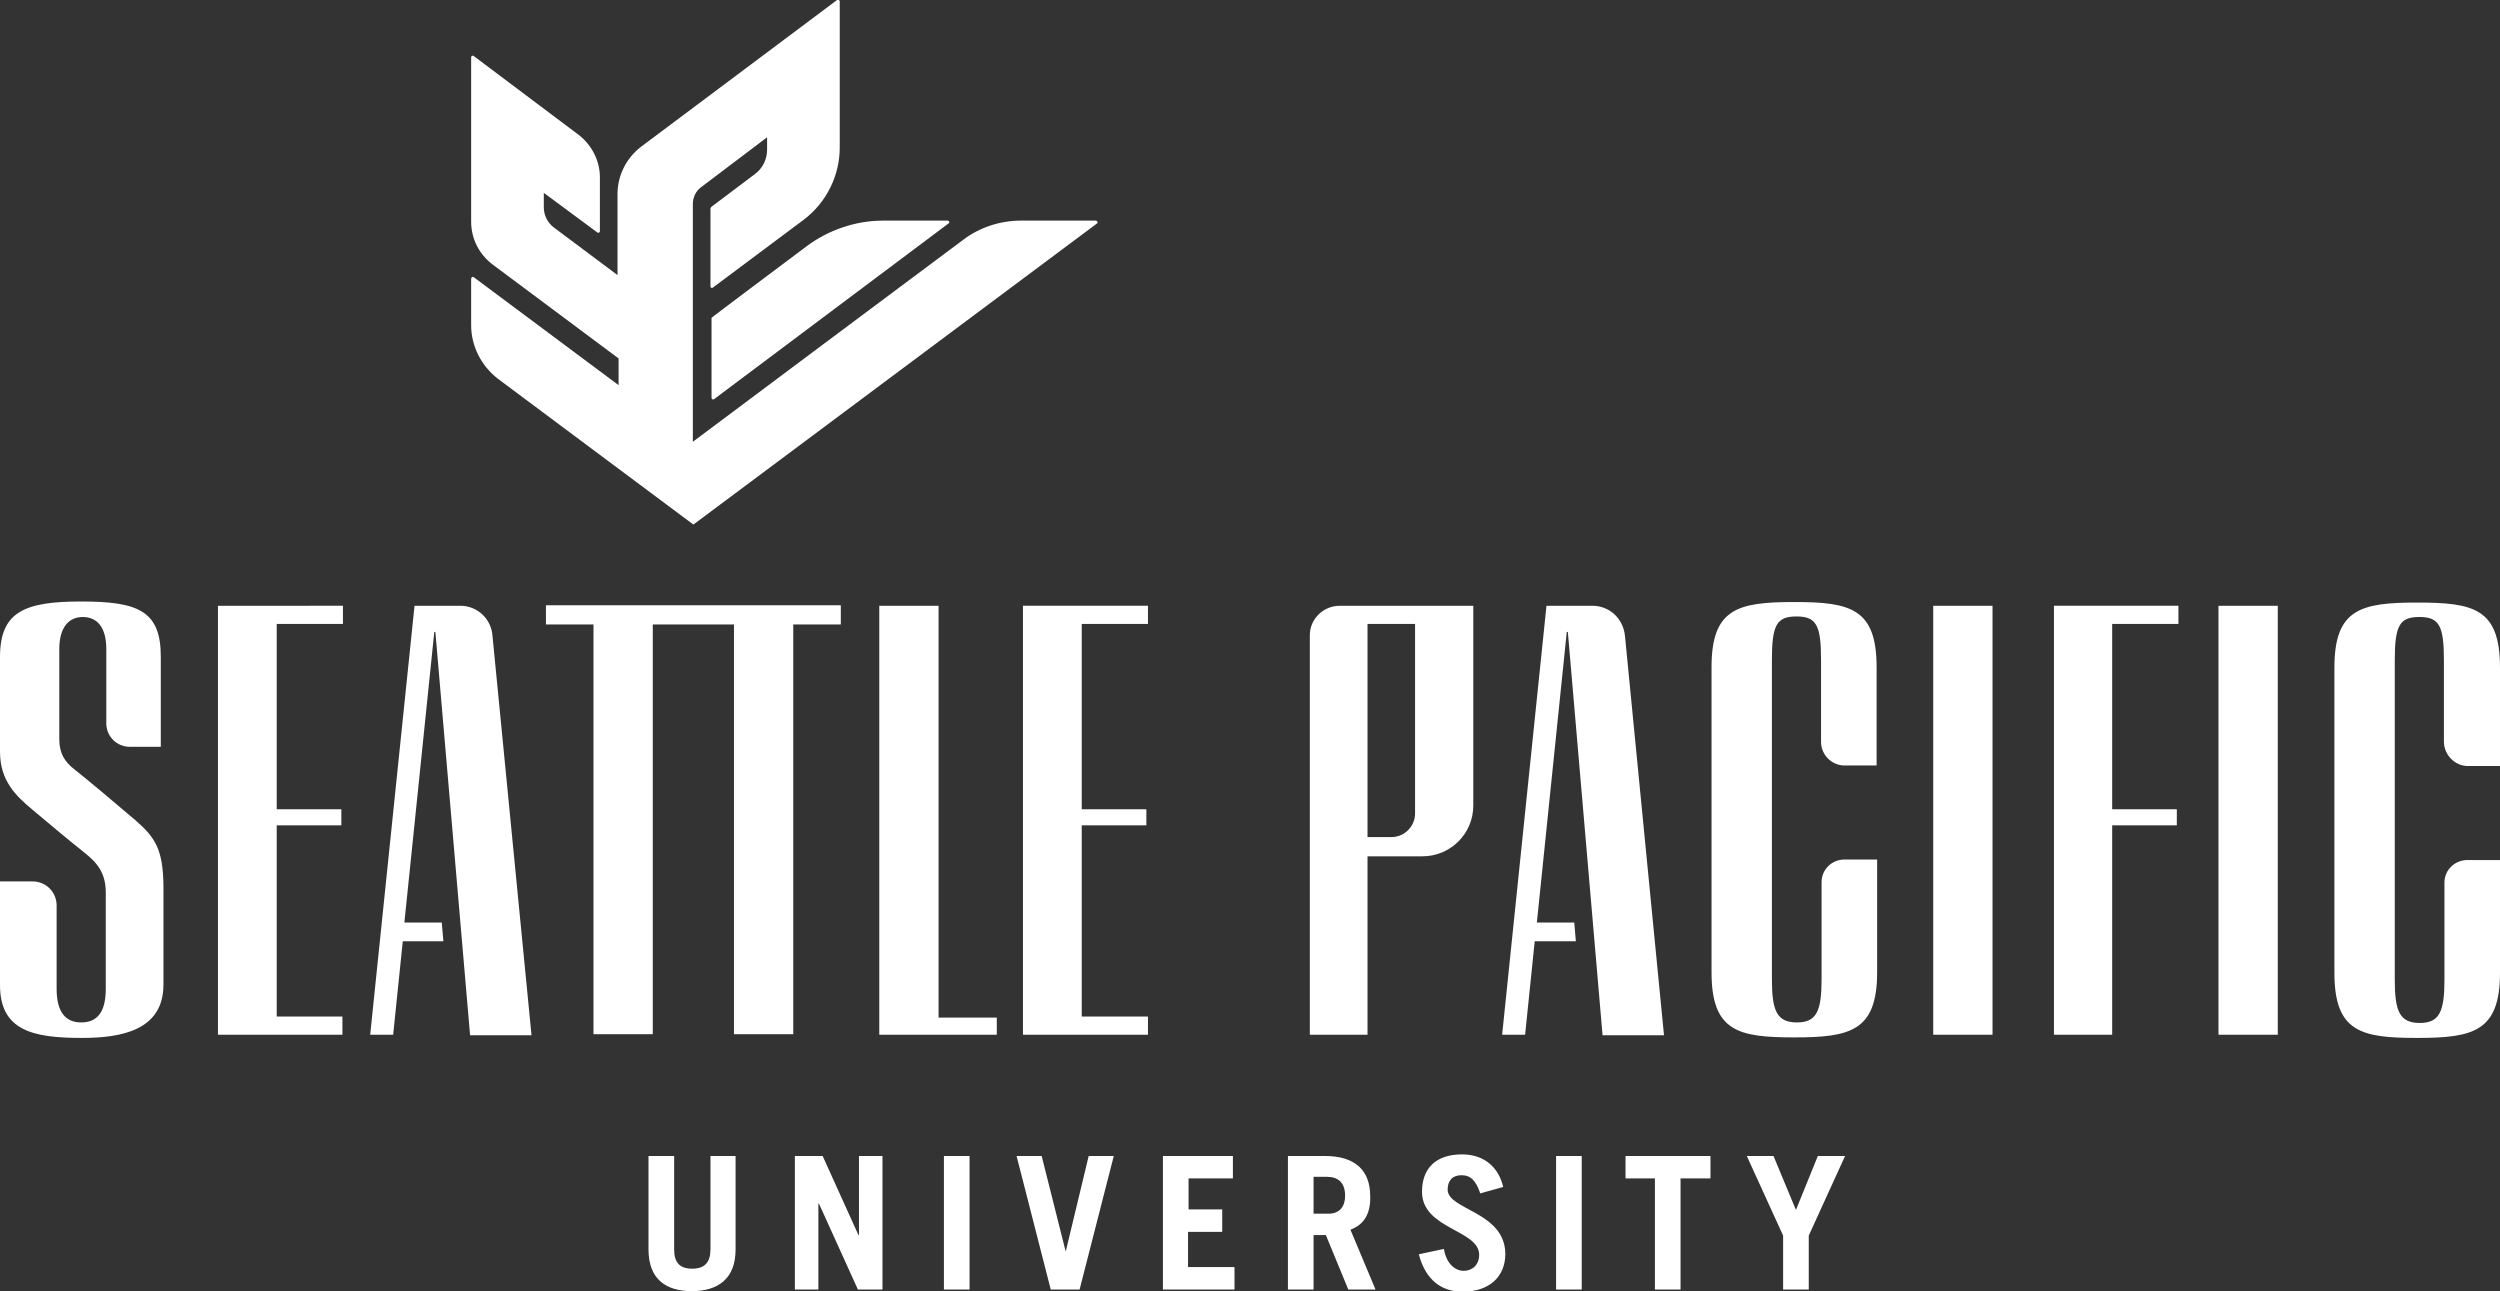 <?xml version="1.0" encoding="utf-8"?>
<!-- Generator: Adobe Illustrator 22.1.0, SVG Export Plug-In . SVG Version: 6.00 Build 0)  -->
<svg version="1.1" xmlns="http://www.w3.org/2000/svg" xmlns:xlink="http://www.w3.org/1999/xlink" x="0px" y="0px"
	 width="468px" height="241.7px" viewBox="0 0 468 241.7" style="enable-background:new 0 0 468 241.7;" xml:space="preserve">
<rect x="0" y="0" width="468" height="241.7" fill="#333333" stroke="none"/>
<style type="text/css">
	.st0{fill:#FFFFFF;}
</style>
<g id="Logo_Artwork">
	<g>
		<path class="st0" d="M132.9,216.4h4.8v17.5c0,5.5-3.3,7.8-8.2,7.8c-4.9,0-8.1-2.3-8.1-7.8v-17.5h4.8v17.5c0,2.4,1,3.6,3.4,3.6
			c2.3,0,3.4-1.2,3.4-3.6v-17.5H132.9z M160.7,231.2L160.7,231.2l-6.7-14.8h-5.2v25h4.4v-16.1h0.1l7.3,16.1h4.6v-25h-4.4v14.8H160.7
			z M176.7,241.4h4.8v-25h-4.8V241.4z M199.5,234.3L199.5,234.3l-4.5-17.9h-4.7l6.4,25h5.4l6.4-25h-4.7L199.5,234.3z M222.5,230.6
			h6.3v-4.2h-6.3v-5.8h8.3v-4.2h-13.1v25h13.4v-4.2h-8.7v-6.6H222.5z M252.8,230.2l4.7,11.2h-5.1l-4.2-10.2h-2.3v10.2h-4.8v-25h6.9
			c5.8,0,8.5,2.8,8.5,7.5C256.6,227,255.5,229.2,252.8,230.2z M251.8,223.8c0-2.4-1.3-3.5-3.4-3.5h-2.5v6.9h2.5
			C250.5,227.3,251.8,226.2,251.8,223.8z M271,222.7c0-1.7,0.9-2.7,2.6-2.7s2.7,1,3.5,3.4l4.3-1.2c-0.8-3.5-3.4-6.1-7.7-6.1
			c-5,0-7.5,2.7-7.5,7c0,7,10.7,7.1,10.7,11.8c0,1.9-1.3,3-2.9,3c-1.4,0-3.2-1.1-3.7-4.1l-4.7,1c1.3,4.9,4.3,7,8.2,7
			c5,0,8-2.8,8-7.1C281.7,226.8,271,226.5,271,222.7z M291.3,241.4h4.8v-25h-4.8V241.4z M304.2,220.6h5.6v20.8h4.8v-20.8h5.6v-4.2
			h-15.9v4.2H304.2z M340.3,216.4l-4.1,10.1l-4.2-10.1h-5l6.8,14.9v10.1h4.8v-10.1l6.8-14.9H340.3z"/>
		<path class="st0" d="M415.3,113.4h11.1v80.3h-11.1V113.4z M361.9,193.7H373v-80.3h-11.1V193.7z M102.2,116.9h8.9v76.7h11.1v-76.7
			h15.2v76.7h11.1v-76.7h8.9v-3.6h-55.2V116.9z M384.5,193.7h10.9v-39.2h12.1v-3h-12.1v-34.7h12.4v-3.4h-23.3V193.7z M25.3,153.5
			c-3.5-3-9.6-8.1-11.4-9.5s-2.8-3-2.8-5.6s0-13.1,0-16.9c0-4.2,1.9-6,4.4-6s4.4,1.7,4.4,6v13.9c0,2.5,2,4.4,4.4,4.4h5.8
			c0,0,0-12.2,0-16.9c0-8.6-4.3-10.3-14.9-10.3S0,114.5,0,123v17.7c0,5.5,3,8.3,6.1,10.9c3.1,2.6,7.4,6.2,9.2,7.6
			c1.8,1.5,4.5,3.3,4.5,7.8s0,11.5,0,18.1c0,4.5-1.7,6.3-4.6,6.3s-4.6-1.9-4.6-6.3v-15.6c0-2.5-2-4.5-4.5-4.5H0c0,0,0,12.6,0,19.4
			c0,8.5,6.1,9.9,15.3,9.9c7.4,0,15.3-1.4,15.3-10c0-9.3,0-12.5,0-18.5C30.5,159,29.1,156.8,25.3,153.5z M40.8,193.7h23.3v-3.4H51.8
			v-35.8h12.1v-3H51.8v-34.7h12.4v-3.4H40.8V193.7z M175.7,113.4h-11.1v80.3h22v-3.2h-10.9V113.4z M191.5,193.7h23.4v-3.4h-12.4
			v-35.8h12.1v-3h-12.1v-34.7h12.4v-3.4h-23.4V193.7z M86.2,113.4h-8.6l-8.3,80.3h4.3l1.8-17.5H83l-0.3-3.5h-7l5.6-54.4h0.2
			l6.5,75.5h11.5l-7.3-74.7C92,115.8,89.3,113.4,86.2,113.4z M250.8,113.4c3,0,25,0,25,0v37.4c0,5.3-4.3,9.5-9.5,9.5H256v33.4h-10.8
			v-74.8C245.2,115.9,247.7,113.4,250.8,113.4z M256,156.7h4.5c2.4,0,4.4-2,4.4-4.4v-35.5H256V156.7z M298.1,113.4h-8.6l-8.3,80.3
			h4.3l1.8-17.5h7.7l-0.3-3.5h-7l5.6-54.4h0.2l6.5,75.5h11.5l-7.3-74.7C303.9,115.8,301.3,113.4,298.1,113.4z M335.9,112.7
			c-10.6,0-15.5,1.2-15.5,12.2c0,8.3,0,38.9,0,57.1c0,11.1,5,12.2,15.5,12.2s15.5-1.2,15.5-12.2c0-1.2,0-12.3,0-21.1h-6.1
			c-2.4,0-4.3,1.9-4.3,4.2c0,5.8,0,12.3,0,18.2s-0.9,8.1-4.6,8.1c-3.8,0-4.7-2.2-4.7-8.1c0-18.6,0-53.9,0-59.8
			c0-6.5,0.9-8.1,4.6-8.1s4.6,1.6,4.6,8.1c0,3.8,0,11.1,0,15.4c0,2.4,2,4.4,4.4,4.4h6c0,0,0-6.9,0-18.4
			C351.3,113.9,346.4,112.7,335.9,112.7z M462,143.4h6c0,0,0-6.9,0-18.4c0-11.1-4.9-12.2-15.5-12.2S437,114,437,125
			c0,8.3,0,38.9,0,57.1c0,11.1,5,12.2,15.5,12.2s15.5-1.2,15.5-12.2c0-1.2,0-12.3,0-21.1h-6.1c-2.4,0-4.3,1.9-4.3,4.2
			c0,5.8,0,12.3,0,18.2s-0.9,8.1-4.6,8.1c-3.8,0-4.7-2.2-4.7-8.1c0-18.6,0-53.9,0-59.8c0-6.5,0.9-8.1,4.6-8.1s4.6,1.6,4.6,8.1
			c0,3.8,0,11.1,0,15.4C457.6,141.4,459.6,143.4,462,143.4z"/>
		<path class="st0" d="M151,46.1c4-3,9.1-4.8,14.3-4.8h12.1c0.3,0,0.4,0.4,0.2,0.5l-43.9,32.9c-0.2,0.2-0.5,0-0.5-0.2v-15
			C133.1,59.5,147,49.1,151,46.1z M205.1,41.3h-14c-3.9,0-7.8,1.3-10.8,3.6c-3,2.2-50.6,37.8-50.6,37.8V38.2c0-1.3,0.6-2.5,1.6-3.2
			l12.3-9.3V28c0,1.8-0.8,3.5-2.3,4.6l-8.1,6.1c-0.1,0.1-0.2,0.2-0.2,0.4v14.5c0,0.3,0.3,0.4,0.5,0.2l17-12.7
			c4.2-3.2,6.7-8.2,6.7-13.5V0.3c0-0.3-0.3-0.4-0.5-0.3l-36.6,27.4c-2.8,2.1-4.5,5.4-4.5,8.9v15.2l0,0l-2.8-2.1l-9.1-6.8
			c-1.2-0.9-1.9-2.3-1.9-3.8v-2.7l10,7.4c0.2,0.2,0.5,0,0.5-0.2V33.2c0-3.1-1.5-6-3.9-7.9L88.7,10.5c-0.2-0.2-0.5,0-0.5,0.2v24.4
			l0,0v6.4c0,3.2,1.5,6.1,4,8l23.6,17.6v5L88.7,51.9c-0.2-0.2-0.5,0-0.5,0.3v8.7c0,3.9,1.9,7.6,5,10l36.6,27.3l75.6-56.4
			C205.6,41.7,205.4,41.3,205.1,41.3z"/>
	</g>
</g>
<g id="Layer_2_1_">
</g>
</svg>

